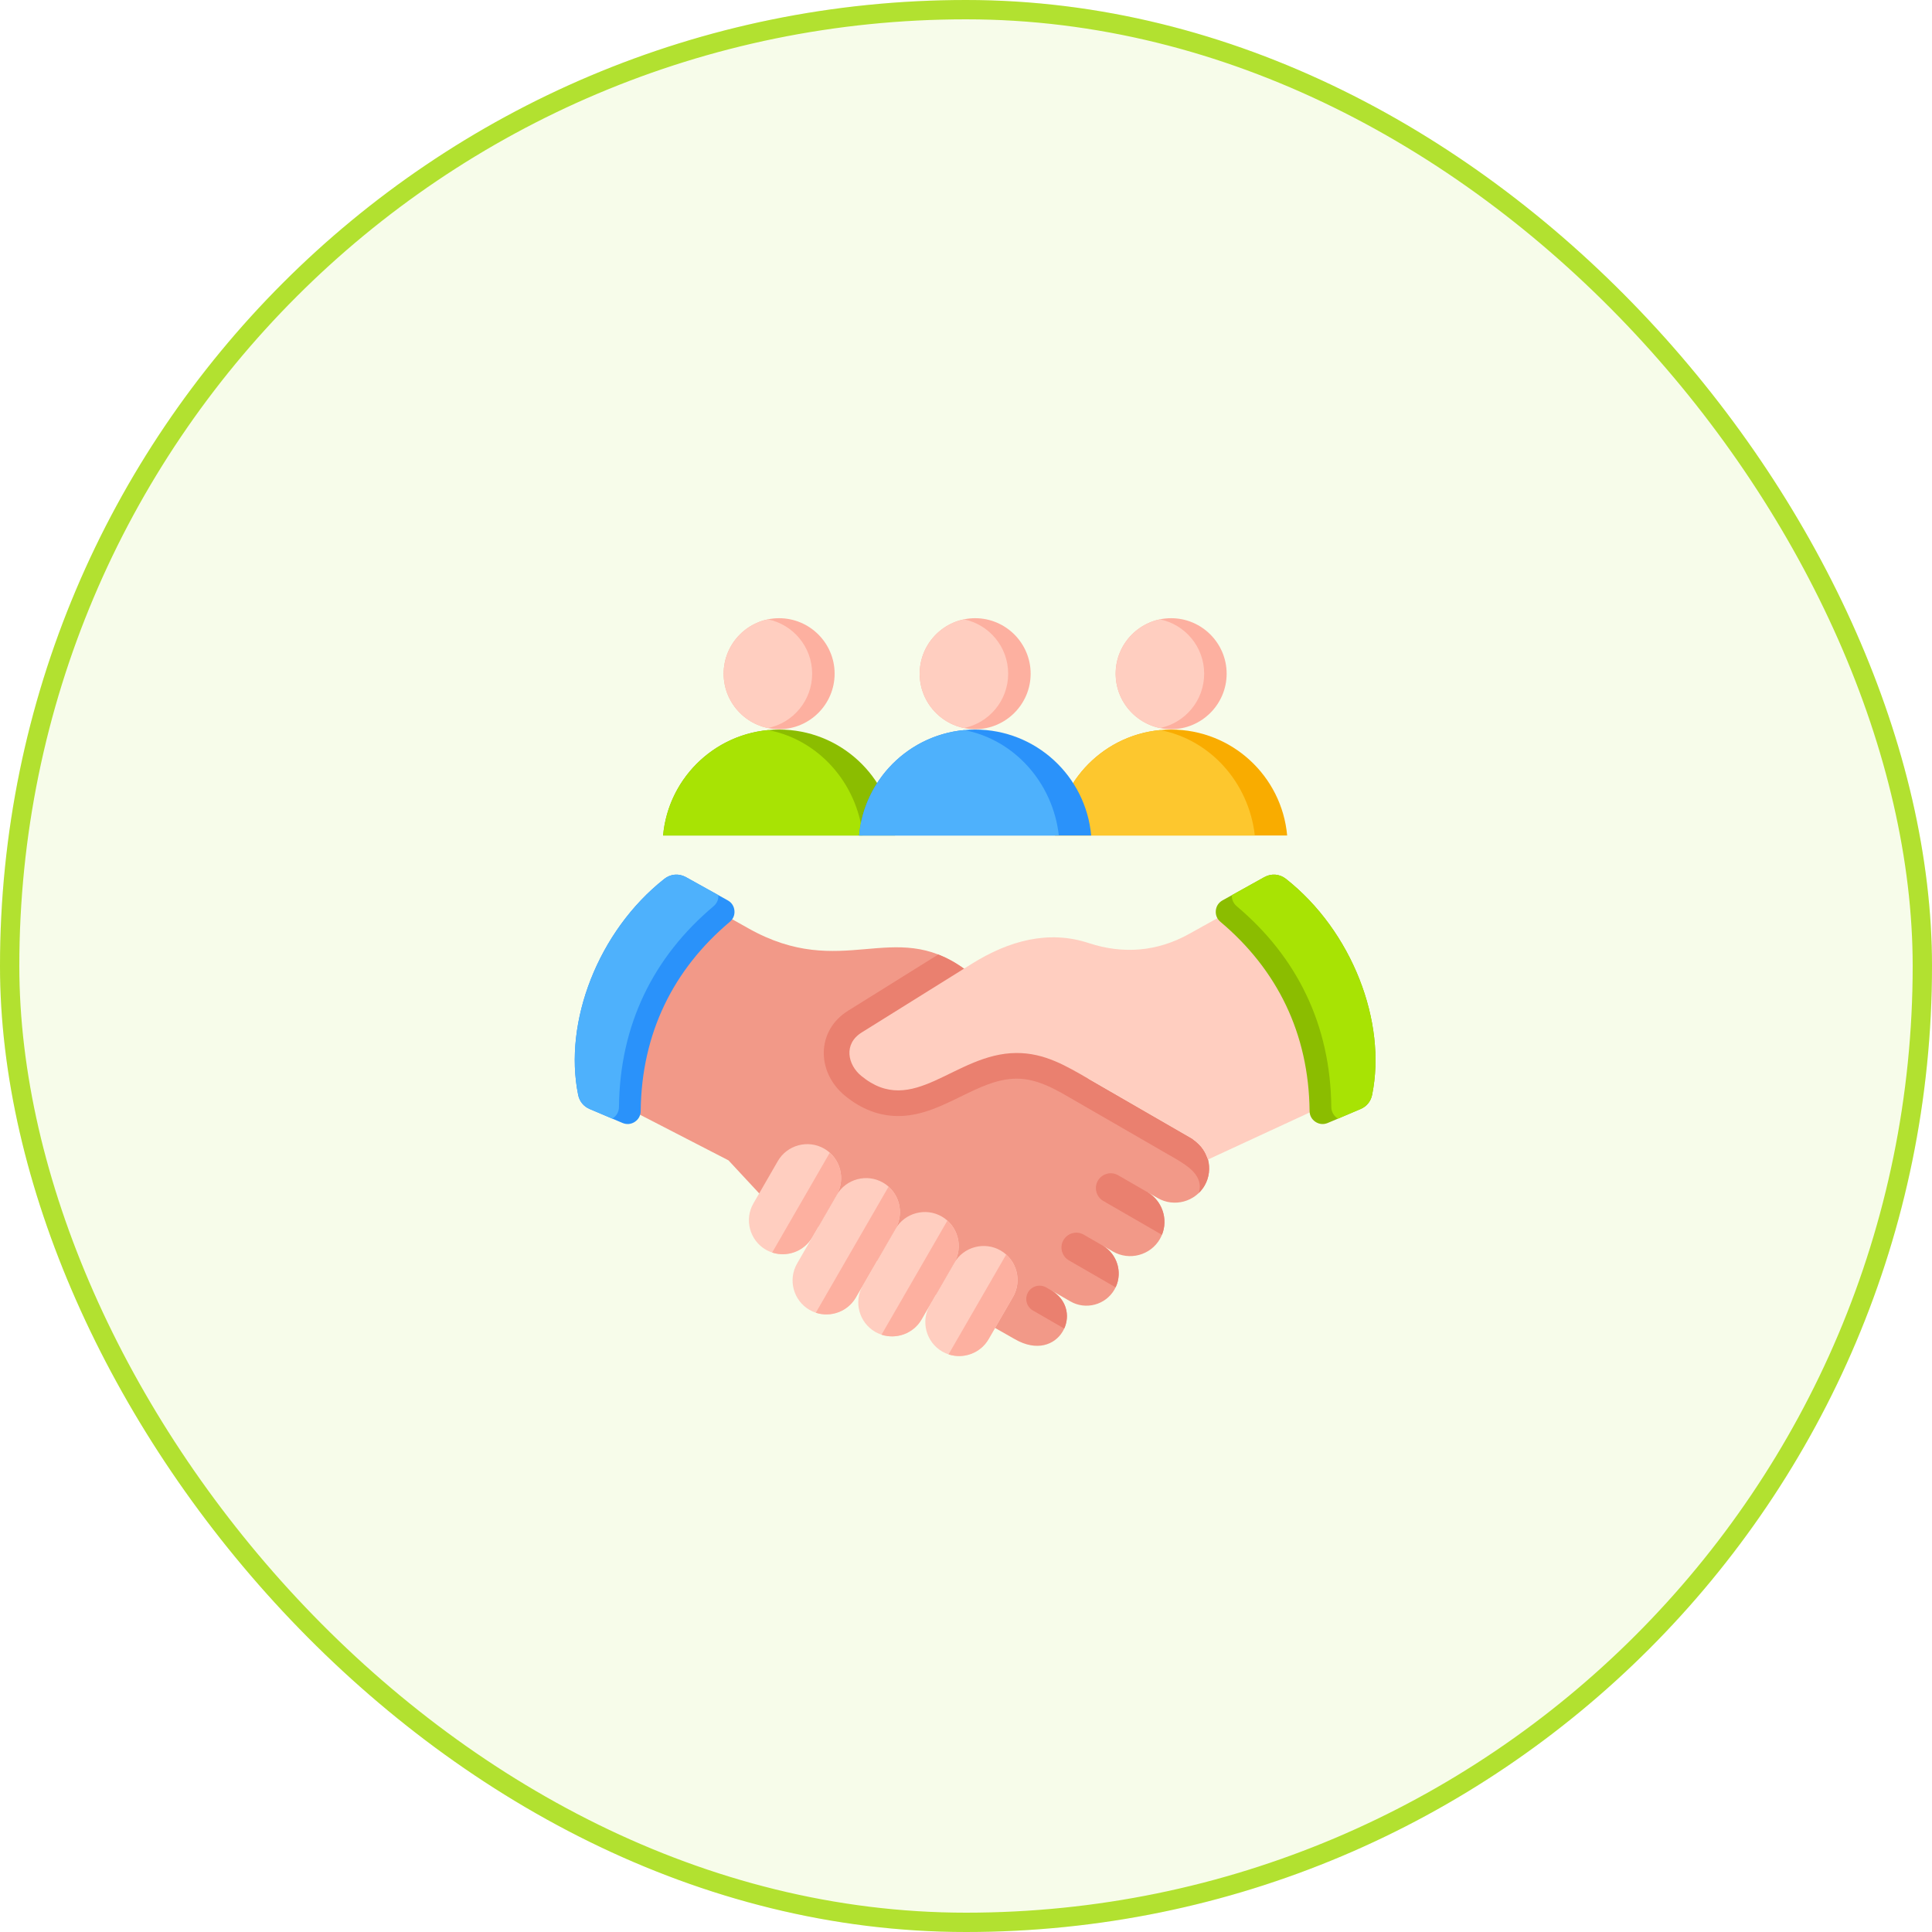 <svg width="100" height="100" viewBox="0 0 100 100" fill="none" xmlns="http://www.w3.org/2000/svg">
<g filter="url(#filter0_b_576_6176)">
<rect width="100" height="100" rx="50" fill="#B2E130" fill-opacity="0.1"/>
<rect x="0.5" y="0.5" width="99" height="99" rx="49.5" stroke="#B2E130"/>
<path fill-rule="evenodd" clip-rule="evenodd" d="M40.328 37.762C43.474 37.762 46.057 40.171 46.334 43.245H34.322C34.599 40.171 37.182 37.762 40.328 37.762Z" fill="#8BBD00"/>
<path fill-rule="evenodd" clip-rule="evenodd" d="M44.661 43.246H34.322C34.583 40.357 36.879 38.056 39.766 37.789C42.344 38.283 44.348 40.493 44.661 43.246H44.661Z" fill="#A8E304"/>
<path fill-rule="evenodd" clip-rule="evenodd" d="M40.327 37.743C41.91 37.743 43.2 36.452 43.2 34.87C43.2 33.288 41.91 31.998 40.327 31.998C38.745 31.998 37.455 33.288 37.455 34.87C37.455 36.452 38.745 37.743 40.327 37.743Z" fill="#FDB0A0"/>
<path fill-rule="evenodd" clip-rule="evenodd" d="M39.746 37.683C38.438 37.415 37.455 36.257 37.455 34.87C37.455 33.483 38.438 32.325 39.746 32.057C41.053 32.325 42.037 33.483 42.037 34.87C42.037 36.257 41.053 37.415 39.746 37.683Z" fill="#FFCEC0"/>
<path fill-rule="evenodd" clip-rule="evenodd" d="M60.617 37.762C63.763 37.762 66.347 40.171 66.623 43.245H54.611C54.888 40.171 57.471 37.762 60.617 37.762Z" fill="#F9AC00"/>
<path fill-rule="evenodd" clip-rule="evenodd" d="M64.95 43.246H54.611C54.872 40.357 57.168 38.056 60.055 37.789C62.633 38.283 64.637 40.493 64.95 43.246H64.95Z" fill="#FDC72E"/>
<path fill-rule="evenodd" clip-rule="evenodd" d="M60.618 37.743C62.2 37.743 63.491 36.452 63.491 34.87C63.491 33.288 62.2 31.998 60.618 31.998C59.036 31.998 57.746 33.288 57.746 34.87C57.746 36.452 59.036 37.743 60.618 37.743Z" fill="#FDB0A0"/>
<path fill-rule="evenodd" clip-rule="evenodd" d="M60.037 37.683C58.729 37.415 57.746 36.257 57.746 34.87C57.746 33.483 58.729 32.325 60.037 32.057C61.344 32.325 62.328 33.483 62.328 34.87C62.328 36.257 61.344 37.415 60.037 37.683Z" fill="#FFCEC0"/>
<path fill-rule="evenodd" clip-rule="evenodd" d="M50.473 37.762C53.619 37.762 56.202 40.171 56.479 43.245H44.467C44.744 40.171 47.327 37.762 50.473 37.762Z" fill="#2A92FA"/>
<path fill-rule="evenodd" clip-rule="evenodd" d="M54.806 43.246H44.467C44.727 40.357 47.024 38.056 49.911 37.789C52.488 38.283 54.493 40.493 54.806 43.246H54.806Z" fill="#4EB1FC"/>
<path fill-rule="evenodd" clip-rule="evenodd" d="M50.474 37.743C52.056 37.743 53.346 36.452 53.346 34.87C53.346 33.288 52.056 31.998 50.474 31.998C48.892 31.998 47.602 33.288 47.602 34.87C47.602 36.452 48.892 37.743 50.474 37.743Z" fill="#FDB0A0"/>
<path fill-rule="evenodd" clip-rule="evenodd" d="M49.892 37.683C48.585 37.415 47.602 36.257 47.602 34.87C47.602 33.483 48.585 32.325 49.892 32.057C51.2 32.325 52.183 33.483 52.183 34.87C52.183 36.257 51.2 37.415 49.892 37.683Z" fill="#FFCEC0"/>
<path fill-rule="evenodd" clip-rule="evenodd" d="M50.752 68.306L52.525 69.314C54.812 70.635 56.195 67.826 54.408 66.786L55.403 67.36C56.198 67.819 57.224 67.544 57.683 66.749C58.14 65.957 57.867 64.933 57.077 64.473L57.609 64.78C58.456 65.269 59.548 64.976 60.037 64.13C60.523 63.287 60.233 62.197 59.394 61.707L59.395 61.708L59.924 62.013C60.77 62.502 61.863 62.209 62.351 61.363C62.594 60.942 62.642 60.454 62.526 60.015C62.388 59.657 62.266 59.342 61.701 58.935L56.361 55.853C53.536 53.585 52.007 52.282 49.896 50.138C46.229 47.502 43.59 50.781 38.738 48.052L35.287 46.111C32.207 48.62 30.46 51.761 31.543 56.882L37.706 60.059L39.295 61.769L50.752 68.306Z" fill="#F29988"/>
<path fill-rule="evenodd" clip-rule="evenodd" d="M62.05 61.749C62.168 61.635 62.27 61.505 62.352 61.363C62.594 60.942 62.642 60.454 62.526 60.015C62.388 59.657 62.266 59.342 61.701 58.935L56.361 55.853C53.536 53.586 52.007 52.282 49.897 50.138C49.438 49.809 48.997 49.572 48.565 49.404L43.9 52.313C42.228 53.355 42.27 55.501 43.72 56.702C44.564 57.401 45.545 57.806 46.651 57.763C48.861 57.677 50.604 55.842 52.608 55.831C53.752 55.824 54.742 56.451 55.698 57.002L60.976 60.05C61.428 60.338 62.326 60.851 62.05 61.749L62.05 61.749ZM54.152 66.638C53.824 66.448 53.401 66.562 53.211 66.89C53.022 67.218 53.135 67.641 53.463 67.831L55.084 68.766C55.381 68.114 55.229 67.264 54.408 66.786L54.152 66.638ZM56.094 63.906C55.728 63.694 55.256 63.821 55.044 64.187C54.833 64.553 54.96 65.026 55.326 65.237L57.744 66.633C58.113 65.86 57.829 64.911 57.077 64.473L56.094 63.906ZM59.394 61.707L57.876 60.831C57.51 60.619 57.038 60.746 56.826 61.112C56.615 61.478 56.741 61.951 57.107 62.162L60.142 63.914C60.471 63.109 60.163 62.156 59.394 61.707V61.707Z" fill="#EA806F"/>
<path fill-rule="evenodd" clip-rule="evenodd" d="M38.998 62.285C38.514 63.121 38.804 64.201 39.641 64.685C40.477 65.167 41.559 64.877 42.041 64.041L43.304 61.854C43.787 61.017 43.498 59.937 42.661 59.454C41.825 58.972 40.743 59.261 40.26 60.097L38.998 62.285H38.998ZM48.128 67.556C47.645 68.393 47.934 69.473 48.771 69.956C49.606 70.438 50.688 70.148 51.171 69.313L52.434 67.126C52.917 66.289 52.627 65.209 51.791 64.725C50.955 64.243 49.873 64.533 49.39 65.368L48.128 67.556H48.128Z" fill="#FFCEC0"/>
<path fill-rule="evenodd" clip-rule="evenodd" d="M44.658 66.537C44.175 67.374 44.464 68.454 45.301 68.937C46.137 69.419 47.219 69.129 47.701 68.294L49.39 65.368C49.873 64.531 49.584 63.451 48.747 62.968C47.911 62.485 46.829 62.775 46.347 63.611L44.658 66.537Z" fill="#FFCEC0"/>
<path fill-rule="evenodd" clip-rule="evenodd" d="M41.258 65.4C40.774 66.237 41.064 67.317 41.901 67.8C42.736 68.283 43.818 67.993 44.301 67.157L46.348 63.612C46.831 62.775 46.541 61.695 45.705 61.212C44.869 60.729 43.787 61.019 43.304 61.855L41.257 65.4L41.258 65.4ZM69.299 56.882L62.528 60.015C62.389 59.657 62.268 59.342 61.702 58.935L56.363 55.852C55.196 55.179 54.071 54.494 52.602 54.503C49.406 54.522 47.259 57.908 44.568 55.679C43.89 55.118 43.636 54.042 44.603 53.439L50.312 49.879C52.217 48.692 54.267 48.126 56.349 48.812C58.133 49.4 59.897 49.258 61.539 48.344L65.555 46.111C69.015 48.503 70.53 52.86 69.299 56.882H69.299Z" fill="#FFCEC0"/>
<path fill-rule="evenodd" clip-rule="evenodd" d="M70.421 57.404L68.725 58.124C68.511 58.215 68.285 58.195 68.09 58.068C67.895 57.94 67.786 57.741 67.784 57.508C67.743 53.48 66.094 50.176 63.169 47.713C62.993 47.566 62.909 47.359 62.931 47.131C62.953 46.902 63.075 46.716 63.276 46.604L65.439 45.401C65.805 45.198 66.233 45.232 66.561 45.491C69.983 48.19 71.79 52.899 71.019 56.673C70.95 57.01 70.738 57.27 70.421 57.404Z" fill="#8BBD00"/>
<path fill-rule="evenodd" clip-rule="evenodd" d="M70.422 57.404L69.253 57.9C69.246 57.896 69.24 57.892 69.233 57.887C69.026 57.752 68.911 57.541 68.908 57.294C68.865 53.023 67.117 49.52 64.016 46.909C63.841 46.762 63.751 46.56 63.76 46.335L65.44 45.401C65.806 45.198 66.234 45.232 66.562 45.491C69.984 48.19 71.791 52.899 71.02 56.673C70.951 57.011 70.739 57.27 70.422 57.404Z" fill="#A8E304"/>
<path fill-rule="evenodd" clip-rule="evenodd" d="M30.524 57.404L32.221 58.124C32.435 58.215 32.661 58.195 32.856 58.068C33.05 57.94 33.159 57.741 33.162 57.508C33.203 53.48 34.851 50.176 37.776 47.713C37.952 47.566 38.036 47.359 38.014 47.131C37.992 46.902 37.87 46.716 37.67 46.604L35.506 45.401C35.14 45.198 34.712 45.232 34.384 45.491C30.962 48.19 29.155 52.899 29.926 56.673C29.995 57.01 30.207 57.27 30.524 57.404Z" fill="#2A92FA"/>
<path fill-rule="evenodd" clip-rule="evenodd" d="M30.524 57.404L31.693 57.9C31.7 57.896 31.706 57.892 31.713 57.887C31.92 57.752 32.035 57.541 32.038 57.294C32.081 53.023 33.829 49.52 36.931 46.909C37.105 46.762 37.195 46.56 37.186 46.335L35.506 45.401C35.14 45.198 34.712 45.232 34.384 45.491C30.962 48.19 29.155 52.899 29.926 56.673C29.995 57.011 30.207 57.27 30.524 57.404Z" fill="#4EB1FC"/>
<path fill-rule="evenodd" clip-rule="evenodd" d="M39.967 64.831C40.74 65.086 41.619 64.772 42.04 64.042L43.303 61.855C43.725 61.123 43.558 60.206 42.95 59.664L39.967 64.831ZM49.097 70.102C49.87 70.357 50.749 70.043 51.17 69.313L52.433 67.126C52.855 66.394 52.687 65.477 52.08 64.935L49.097 70.102L49.097 70.102ZM45.627 69.084C46.4 69.338 47.279 69.025 47.701 68.294L49.39 65.369C49.812 64.637 49.644 63.72 49.037 63.178L45.627 69.084H45.627ZM42.226 67.947C42.997 68.201 43.874 67.889 44.297 67.161L46.346 63.612C46.769 62.88 46.601 61.963 45.993 61.421L42.226 67.947H42.226Z" fill="#FDB0A0"/>
</g>
<defs>
<filter id="filter0_b_576_6176" x="-33" y="-33" width="166" height="166" filterUnits="userSpaceOnUse" color-interpolation-filters="sRGB">
<feFlood flood-opacity="0" result="BackgroundImageFix"/>
<feGaussianBlur in="BackgroundImageFix" stdDeviation="16.5"/>
<feComposite in2="SourceAlpha" operator="in" result="effect1_backgroundBlur_576_6176"/>
<feBlend mode="normal" in="SourceGraphic" in2="effect1_backgroundBlur_576_6176" result="shape"/>
</filter>
</defs>
</svg>
